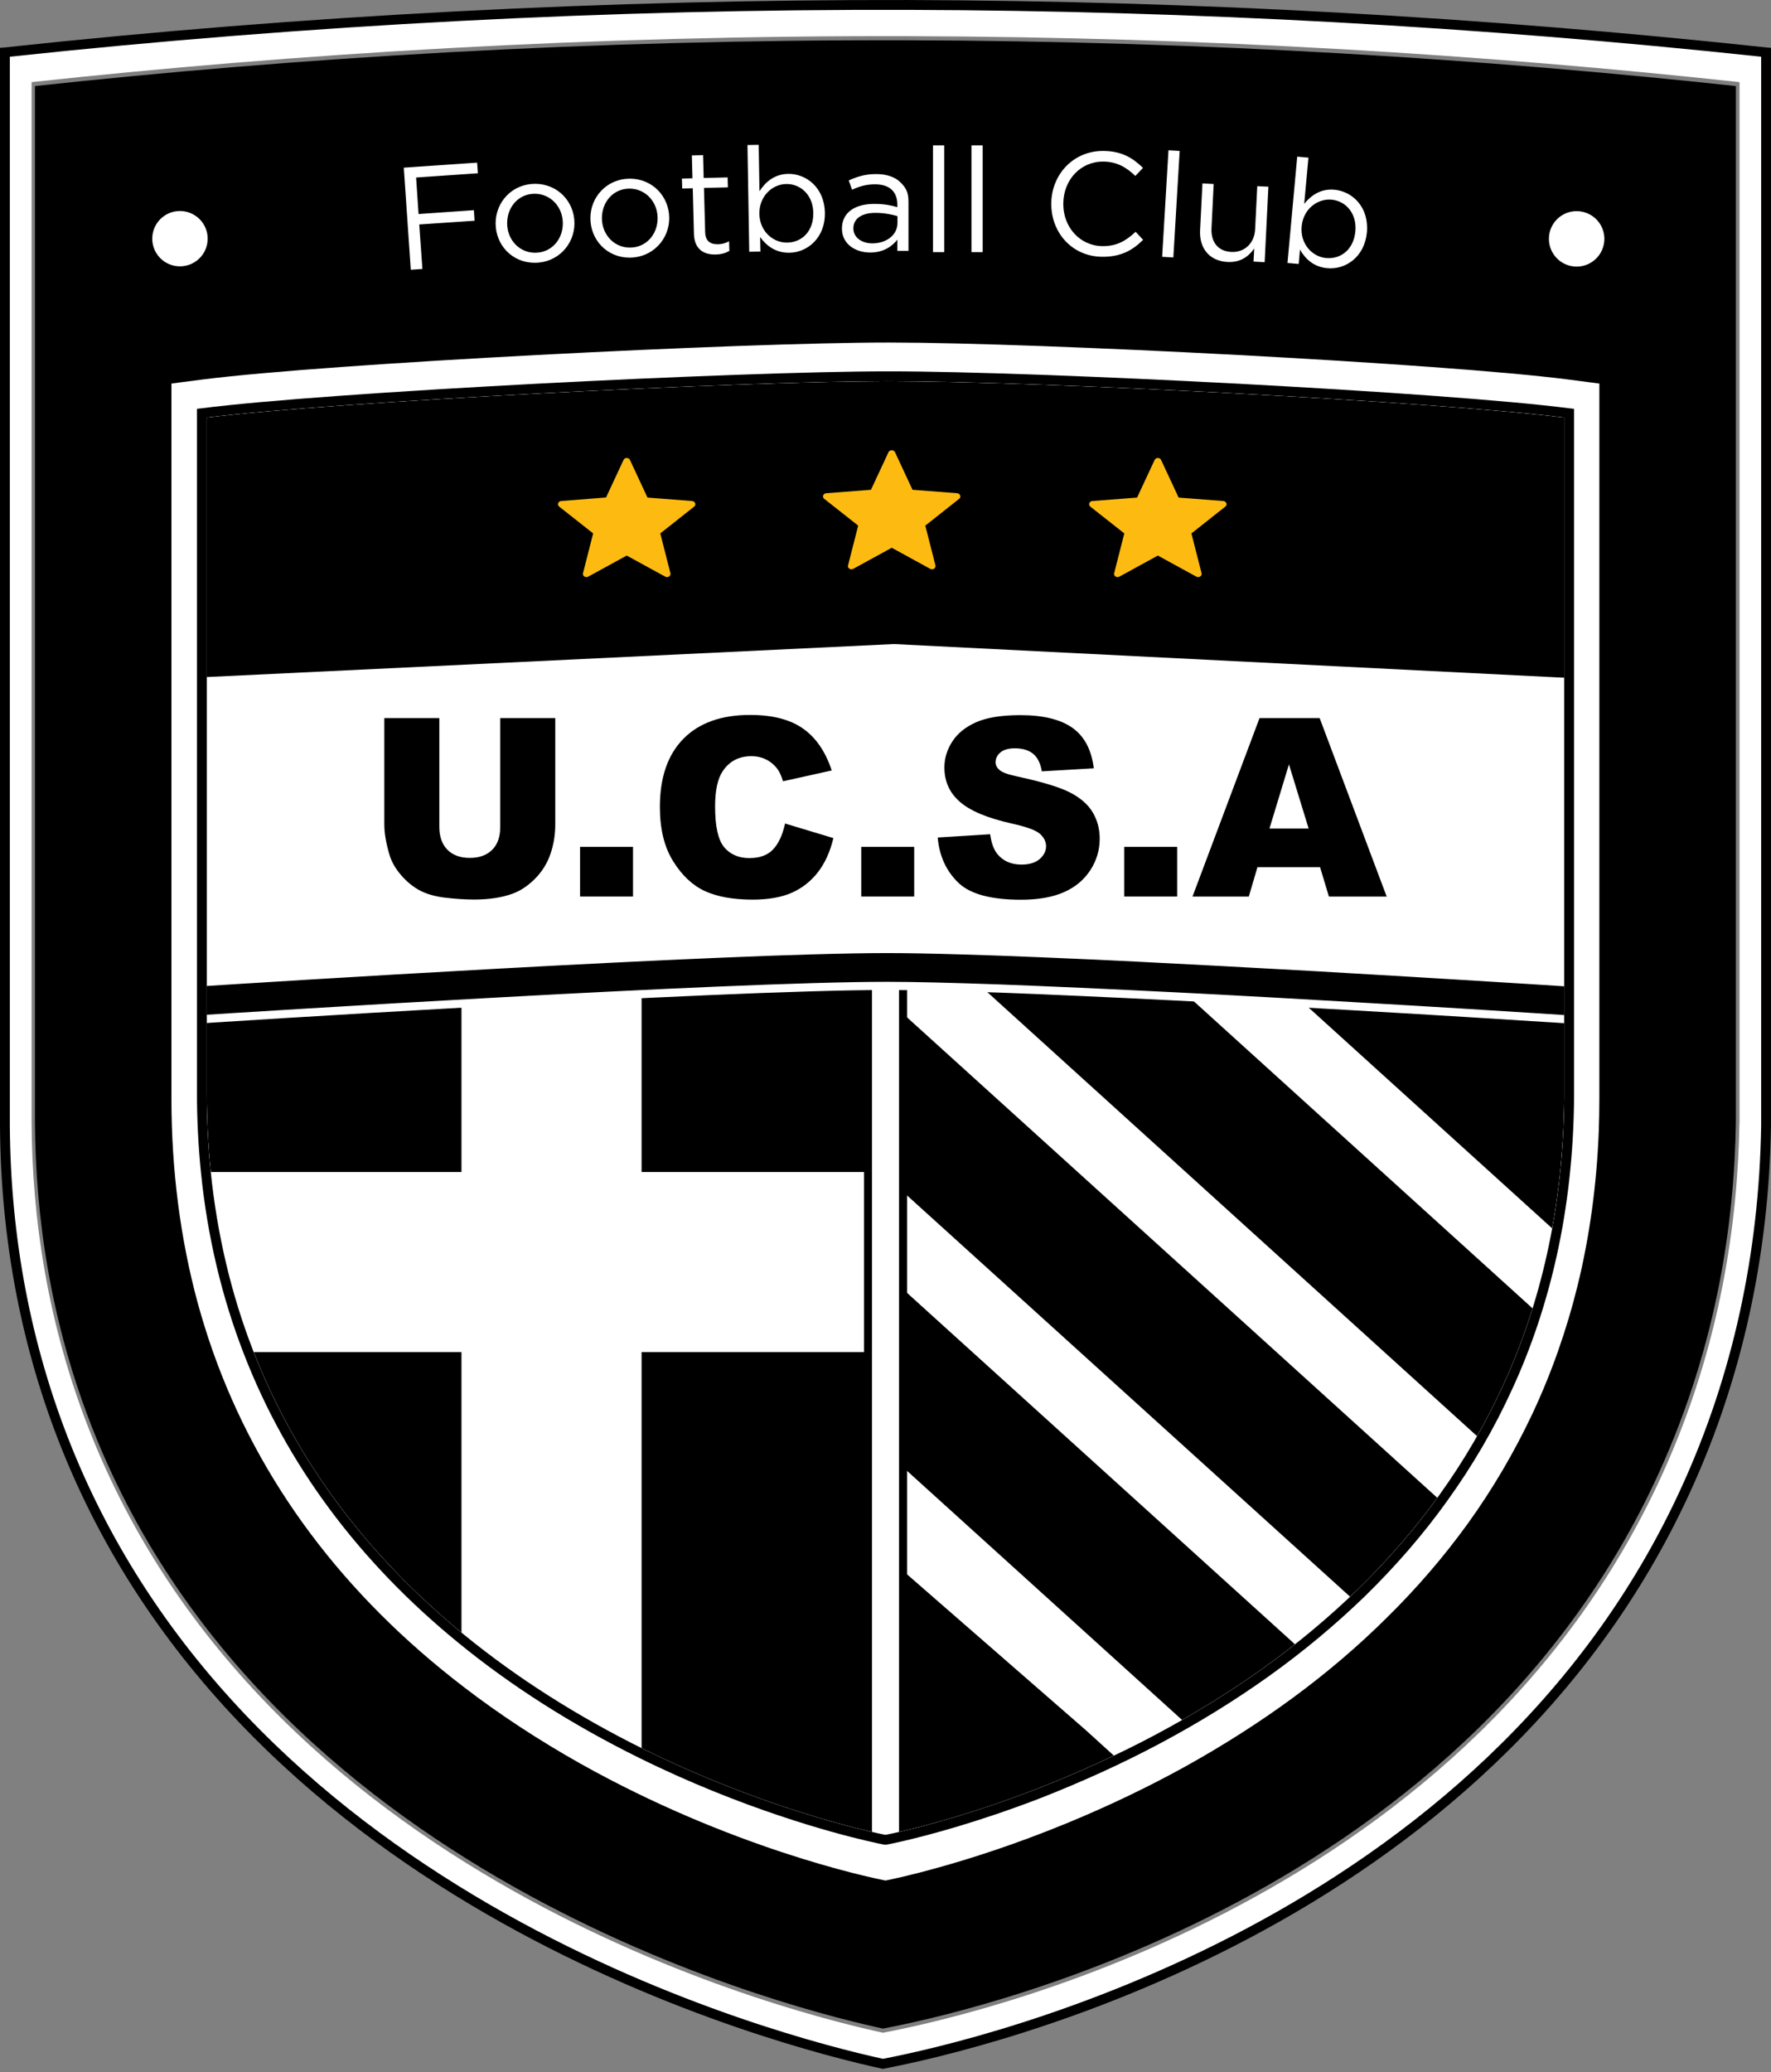 <svg xmlns="http://www.w3.org/2000/svg" width="342" height="400" fill="none"><rect width="100%" height="100%" fill="#808080" stroke="none"/><path d="M335.215 16.613V216.758C334.93 235.535 331.699 259.386 320.429 284.169C281.982 368.838 184.066 389.04 170.497 391.625C156.281 388.527 53.367 364.486 18.169 276.548C9.655 255.281 6.861 234.661 6.747 216.739V16.613C57.358 11.139 113.842 7.604 175.343 7.775C233.423 7.947 286.961 11.405 335.215 16.613Z" fill="black"/><path d="M77.978 32.368 92.138 31.398 92.29 33.451 80.354 34.268 80.829 41.319 91.51 40.578 91.643 42.612 80.962 43.334 81.57 51.924 79.328 52.076 77.978 32.368ZM95.71 43.109C95.71 38.985 98.922 35.488 103.331 35.488 107.702 35.488 110.933 38.928 110.933 43.109 110.933 47.233 107.683 50.73 103.274 50.73 98.884 50.73 95.71 47.291 95.71 43.109ZM108.691 43.109C108.691 39.974 106.353 37.408 103.274 37.408 100.119 37.408 97.934 39.974 97.934 43.109 97.934 46.245 100.252 48.792 103.331 48.792 106.486 48.792 108.691 46.245 108.691 43.109ZM114.012 42.117C114.012 37.993 117.224 34.496 121.633 34.496 126.004 34.496 129.235 37.936 129.235 42.117 129.235 46.241 125.985 49.738 121.576 49.738 117.205 49.738 114.012 46.298 114.012 42.117ZM126.992 42.117C126.992 38.981 124.655 36.416 121.576 36.416 118.421 36.416 116.235 38.981 116.235 42.117 116.235 45.253 118.554 47.8 121.633 47.8 124.788 47.8 126.992 45.253 126.992 42.117ZM134.006 45.138 133.778 36.339 131.745 36.396 131.688 34.476 133.721 34.419 133.607 30.01 135.774 29.953 135.888 34.362 140.506 34.248 140.563 36.168 135.945 36.282 136.173 44.796C136.211 46.583 137.218 47.191 138.681 47.153 139.423 47.134 140.031 46.982 140.791 46.583L140.848 48.445C140.088 48.863 139.29 49.11 138.244 49.13 135.888 49.206 134.082 48.103 134.006 45.138ZM146.795 45.769 146.852 48.563 144.686 48.601 144.344 27.999 146.51 27.961 146.662 36.912C147.822 35.145 149.513 33.624 152.193 33.568 155.69 33.511 159.206 36.209 159.301 41.075 159.377 45.845 155.994 48.734 152.459 48.791 149.722 48.829 147.955 47.384 146.795 45.769ZM157.058 41.075C157.001 37.635 154.588 35.468 151.832 35.525 149.114 35.563 146.586 37.901 146.643 41.284 146.7 44.667 149.304 46.89 152.022 46.833 154.835 46.795 157.115 44.667 157.058 41.075ZM162.589 44.134C162.589 40.998 165.136 39.364 168.823 39.364 170.685 39.364 171.977 39.611 173.289 39.991V39.535C173.289 36.931 171.711 35.582 168.975 35.582 167.245 35.582 165.896 36 164.546 36.627L163.9 34.841C165.516 34.1 167.055 33.605 169.203 33.605 171.255 33.605 172.871 34.176 173.916 35.221 174.923 36.247 175.436 37.064 175.436 38.927V48.43H173.289V46.263C172.282 47.555 170.609 48.753 168.043 48.753 165.288 48.753 162.589 47.194 162.589 44.134ZM173.308 43.07V41.721C172.244 41.417 170.818 41.094 169.051 41.094 166.333 41.094 164.793 42.272 164.793 44.077 164.793 45.902 166.485 46.985 168.461 46.985 171.141 46.985 173.308 45.389 173.308 43.07ZM182.337 28.074H180.17V48.676H182.337V28.074ZM189.767 28.074H187.601V48.676H189.767V28.074ZM203.014 39.252C203.071 33.664 207.29 29.084 213.106 29.141 216.698 29.179 218.77 30.529 220.727 32.41L219.245 33.968C217.591 32.372 215.748 31.213 213.068 31.194 208.697 31.156 205.39 34.672 205.333 39.271 205.276 43.851 208.545 47.462 212.897 47.519 215.615 47.538 217.401 46.531 219.302 44.745L220.746 46.303C218.656 48.374 216.394 49.61 212.802 49.572 207.119 49.515 202.957 44.992 203.014 39.252ZM225.646 29.014 224.422 49.578 226.585 49.707 227.808 29.142 225.646 29.014ZM231.751 44.457 232.207 35.41 234.373 35.524 233.955 44.039C233.822 46.737 235.21 48.505 237.775 48.638 240.265 48.771 242.242 47.022 242.375 44.286L242.793 35.942 244.94 36.037 244.218 50.614 242.071 50.5 242.204 47.973C241.139 49.493 239.581 50.69 237.072 50.576 233.518 50.386 231.58 47.916 231.751 44.457ZM251.04 48.183 250.793 50.958 248.626 50.768 250.507 30.242 252.674 30.432 251.857 39.346C253.206 37.711 255.05 36.381 257.711 36.628 261.188 36.951 264.4 40.011 263.963 44.857 263.526 49.609 259.839 52.098 256.323 51.775 253.624 51.528 252.028 49.913 251.04 48.183ZM261.74 44.629C262.044 41.208 259.896 38.795 257.14 38.547 254.442 38.3 251.667 40.334 251.363 43.717 251.059 47.081 253.396 49.571 256.095 49.818 258.927 50.065 261.417 48.183 261.74 44.629ZM40.102 46.075C40.102 49.04 37.708 51.415 34.743 51.415 31.778 51.415 29.402 49.021 29.402 46.075 29.402 43.129 31.797 40.734 34.743 40.734 37.689 40.734 40.102 43.11 40.102 46.075ZM308.439 42.519C310.415 44.705 310.263 48.088 308.059 50.084 305.873 52.06 302.49 51.908 300.495 49.703 298.518 47.518 298.67 44.135 300.875 42.139 303.06 40.163 306.443 40.334 308.439 42.519ZM123.895 187.227V341.264H111.579C104.129 337.083 96.527 332.218 89.115 326.535V187.227H123.895V187.227Z" fill="white"/><path d="M174.392 226.258V261.037H40.158C39.093 258.016 38.124 254.918 37.25 251.706V226.258H174.392Z" fill="white"/><path d="M173.823 183.844L258.093 186.124L308.02 190.99V223.793L296.407 267.98L272.366 301.315L251.156 317.584L226.715 335.791L197.257 349.551L172.911 356.165L173.823 183.844Z" fill="white"/><path d="M218.483 342.002 214.359 343.542C205.104 347.001 197.178 349.224 192.161 350.479L174.942 354.109 174.011 336.966 173.593 302.566 209.779 334.096 218.483 342.002ZM255.507 322.354 252.732 324.198C247.126 327.961 240.968 331.515 234.487 334.784L232.434 335.81 173.784 282.709V248.348L255.507 322.354ZM284.261 295.23 282.798 297.054C278.693 302.224 273.998 307.165 268.886 311.726L266.7 313.665 173.023 228.844V200.356L173.29 194.711 284.261 295.23ZM302.221 258.262 301.822 259.706C299.94 266.7 297.28 273.504 293.973 279.89L292.11 283.482 188.607 189.672 196.172 189.862C204.515 190.071 214.835 190.47 226.865 191.021L228.062 191.059 302.221 258.262ZM305.549 194.64V230.655C305.549 232.309 305.511 233.981 305.435 235.768L305.169 242.059 250.034 192.094 257.902 192.493C269.99 193.12 281.051 193.709 289.166 194.184L305.549 194.64ZM303.344 127.454V134.562C303.344 134.562 204.801 128.119 171.732 128.1 138.302 128.081 38.657 134.562 38.657 134.562V127.454C38.657 127.454 138.302 120.992 171.732 120.992 204.782 121.011 303.344 127.454 303.344 127.454Z" fill="black"/><path d="M174.392 183.711H167.607V360.042H174.392V183.711Z" fill="white"/><path d="M175.172 360.819H166.848V182.93H175.172V360.819ZM168.387 359.261H173.614V184.469H168.387V359.261Z" fill="black"/><path d="M39.17 192.546V130.741L172.625 124.336L305.453 131.007V192.546L238.364 189.999L178.916 187.795L153.829 187.528L39.17 192.546Z" fill="white"/><path d="M303.018 189.676V196.784C303.018 196.784 300.338 196.613 295.72 196.309C288.27 195.834 275.765 195.055 261.283 194.218C250.545 193.591 238.723 192.926 227.073 192.337C215.157 191.729 203.43 191.178 193.206 190.816C184.577 190.512 177.032 190.303 171.407 190.303C137.976 190.284 38.351 196.765 38.351 196.765V189.657C38.351 189.657 137.995 183.195 171.407 183.195C175.379 183.195 180.301 183.29 185.87 183.461C195.6 183.746 207.346 184.241 219.585 184.849C230.95 185.4 242.733 186.046 253.718 186.673C267.022 187.433 279.186 188.156 288.118 188.726C297.279 189.315 303.018 189.676 303.018 189.676Z" fill="black"/><path d="M37.573 197.62V188.954L38.295 188.897C39.284 188.84 138.092 182.435 171.294 182.435C175.209 182.378 180.113 182.511 185.909 182.701C195.07 182.967 206.435 183.423 219.644 184.089C229.736 184.583 241.215 185.191 253.796 185.913C267.1 186.673 279.263 187.396 288.196 187.966C297.356 188.536 303.077 188.916 303.077 188.916L303.799 188.973V197.639L295.684 197.126C292.13 196.898 279.13 196.062 261.246 195.036C251.117 194.447 239.124 193.762 227.037 193.154C213.771 192.489 202.387 191.976 193.188 191.634C183.629 191.292 176.502 191.121 171.408 191.121H171.294C138.149 191.121 39.398 197.525 38.391 197.582L37.573 197.62ZM171.294 189.543H171.408C176.521 189.543 183.648 189.714 193.246 190.056C202.463 190.398 213.847 190.912 227.113 191.577C239.2 192.185 251.193 192.869 261.322 193.458C279.206 194.485 292.206 195.321 295.76 195.549L302.222 195.967V190.417C300.416 190.303 295.304 189.961 288.063 189.524C279.149 188.973 266.967 188.232 253.682 187.472C241.12 186.768 229.641 186.16 219.549 185.647C206.34 185.001 194.994 184.526 185.833 184.26C180.132 184.089 175.267 183.994 171.389 183.994H171.275C139.632 183.994 48.216 189.809 39.113 190.398V195.948C48.786 195.34 139.727 189.543 171.294 189.543Z" fill="white"/><path d="M96.604 138.629H107.228V159.155C107.228 161.188 106.905 163.108 106.278 164.913 105.651 166.719 104.643 168.315 103.294 169.665 101.945 171.014 100.519 171.964 99.018 172.515 96.946 173.276 94.475 173.656 91.568 173.656 89.895 173.656 88.052 173.542 86.075 173.314 84.099 173.085 82.426 172.61 81.115 171.926 79.784 171.223 78.568 170.235 77.466 168.961 76.363 167.688 75.603 166.358 75.204 164.989 74.558 162.804 74.216 160.865 74.216 159.174V138.629H84.84V159.649C84.84 161.53 85.372 162.994 86.398 164.039 87.444 165.103 88.888 165.616 90.731 165.616 92.556 165.616 94 165.103 95.046 164.058 96.091 163.013 96.604 161.549 96.604 159.63V138.629 138.629ZM122.241 163.484H112.017V173.082H122.241V163.484ZM151.605 158.982 160.937 161.795C160.31 164.418 159.322 166.603 157.972 168.352 156.623 170.1 154.95 171.431 152.955 172.324 150.959 173.217 148.412 173.673 145.334 173.673 141.59 173.673 138.53 173.122 136.154 172.039 133.778 170.956 131.726 169.036 130.015 166.299 128.286 163.563 127.431 160.047 127.431 155.77 127.431 150.069 128.951 145.698 131.973 142.619 134.995 139.559 139.29 138.02 144.839 138.02 149.173 138.02 152.594 138.894 155.083 140.661 157.573 142.41 159.417 145.109 160.614 148.739L151.206 150.829C150.883 149.784 150.541 149.005 150.18 148.529 149.591 147.712 148.85 147.085 147.994 146.648 147.139 146.211 146.17 145.983 145.106 145.983 142.692 145.983 140.848 146.952 139.556 148.891 138.587 150.335 138.093 152.597 138.093 155.675 138.093 159.496 138.663 162.118 139.822 163.525 140.981 164.931 142.616 165.653 144.706 165.653 146.74 165.653 148.279 165.083 149.325 163.943 150.37 162.821 151.13 161.168 151.605 158.982ZM176.54 163.484H166.315V173.082H176.54V163.484ZM181.082 161.682 191.212 161.055C191.44 162.708 191.877 163.944 192.561 164.818 193.664 166.205 195.222 166.909 197.256 166.909 198.776 166.909 199.954 166.548 200.772 165.844 201.589 165.122 202.007 164.305 202.007 163.374 202.007 162.48 201.608 161.682 200.829 160.979 200.049 160.276 198.225 159.611 195.374 158.983 190.699 157.938 187.373 156.551 185.377 154.802 183.363 153.073 182.374 150.849 182.374 148.15 182.374 146.383 182.888 144.71 183.914 143.133 184.94 141.556 186.48 140.32 188.551 139.408 190.604 138.515 193.435 138.059 197.027 138.059 201.437 138.059 204.782 138.876 207.1 140.51 209.4 142.145 210.787 144.748 211.224 148.321L201.19 148.911C200.924 147.352 200.372 146.231 199.517 145.528 198.662 144.824 197.484 144.463 195.982 144.463 194.747 144.463 193.816 144.729 193.188 145.262 192.561 145.794 192.257 146.421 192.257 147.181 192.257 147.732 192.523 148.226 193.036 148.664 193.53 149.12 194.728 149.538 196.609 149.937 201.266 150.944 204.592 151.951 206.606 152.978 208.621 154.004 210.084 155.277 210.996 156.798 211.909 158.318 212.365 160.01 212.365 161.91 212.365 164.115 211.757 166.148 210.54 168.011 209.324 169.873 207.613 171.299 205.428 172.249 203.242 173.218 200.467 173.693 197.142 173.693 191.288 173.693 187.221 172.572 184.959 170.311 182.659 168.03 181.386 165.16 181.082 161.682ZM227.322 163.484H217.097V173.082H227.322V163.484ZM254.917 167.403H242.83L241.157 173.085H230.286L243.229 138.629H254.841L267.784 173.085H256.627L254.917 167.403ZM252.712 159.953 248.911 147.561 245.148 159.953H252.712Z" fill="black"/><path d="M224.223 88.799 227.606 96.059 236.235 96.724C236.843 96.781 237.09 97.465 236.615 97.807L230.077 102.977 232.034 110.655C232.167 111.187 231.54 111.605 231.027 111.32L223.596 107.253 216.165 111.32C215.652 111.605 215.006 111.187 215.158 110.655L217.115 102.977 210.558 97.807C210.102 97.446 210.349 96.762 210.958 96.724L219.586 96.059 222.969 88.799C223.216 88.286 223.995 88.286 224.223 88.799ZM172.833 87.293 176.216 94.552 184.844 95.218C185.433 95.275 185.68 95.959 185.224 96.301L178.686 101.47 180.644 109.149C180.777 109.681 180.15 110.099 179.637 109.814L172.205 105.747 164.774 109.814C164.261 110.099 163.615 109.681 163.767 109.149L165.725 101.47 159.168 96.301C158.712 95.94 158.959 95.256 159.567 95.218L168.195 94.552 171.578 87.293C171.806 86.798 172.586 86.798 172.833 87.293ZM121.653 88.797 125.036 96.057 133.664 96.723C134.253 96.78 134.501 97.464 134.044 97.806L127.507 102.975 129.464 110.653C129.597 111.186 128.97 111.604 128.457 111.319L121.026 107.252 113.595 111.319C113.082 111.604 112.435 111.186 112.587 110.653L114.545 102.975 107.988 97.806C107.532 97.445 107.779 96.761 108.387 96.723L117.035 96.038 120.418 88.778C120.646 88.284 121.425 88.284 121.653 88.797Z" fill="#FDBB12"/><path d="M303.02 72.318C279.415 69.277 201.056 65.191 171.769 65.172C142.083 65.153 62.736 69.277 38.979 72.318C34.836 72.85 32.384 73.173 32.156 73.23V212.102C32.156 226.584 34 239.773 37.25 251.709C38.124 254.921 39.093 258.019 40.157 261.04C50.344 289.947 68.989 311.157 89.096 326.533C96.527 332.215 104.129 337.08 111.579 341.262C142.615 358.67 170.914 363.992 170.99 363.992C171.009 363.992 174.943 363.27 181.462 361.445C187.809 359.678 196.609 356.884 206.682 352.741C213.809 349.776 221.601 346.165 229.564 341.756C236.387 337.936 243.362 333.565 250.242 328.528C256.495 323.91 262.652 318.759 268.487 312.963C274.074 307.47 279.377 301.389 284.185 294.718C288.88 288.218 293.118 281.11 296.748 273.394C300.397 265.659 303.381 257.334 305.604 248.307C307.847 239.089 309.272 229.169 309.69 218.488C309.766 216.378 309.804 214.249 309.804 212.102V73.23C309.804 73.23 307.334 72.888 303.02 72.318ZM174.335 353.501L174.164 353.539C172.472 353.938 171.37 354.147 170.99 354.223C170.61 354.147 169.507 353.938 167.816 353.539C161.278 352 143.964 347.381 124.313 337.689C111.446 331.322 99.815 323.91 89.704 315.662C70.737 300.191 56.996 281.699 48.862 260.698C44.662 249.903 41.925 238.291 40.69 226.166C40.176 221.186 39.929 215.998 39.929 210.752V80.604C64.959 77.525 143.052 73.591 171.446 73.591H171.769C200.467 73.591 277.001 77.487 302.069 80.604V211.798C301.993 222.346 300.872 232.57 298.724 242.168C296.767 251.006 293.935 259.482 290.286 267.407C286.884 274.838 282.722 282.003 277.914 288.674C273.39 294.984 268.126 301.066 262.291 306.748C256.723 312.165 250.565 317.315 243.97 322.028C237.508 326.647 230.476 330.98 223.102 334.914C215.842 338.772 208.05 342.307 199.954 345.462C188.19 349.985 178.877 352.437 174.335 353.501Z" fill="white"/><path d="M303.133 71.388C278.901 68.252 200.808 64.242 171.768 64.223H171.616C143.032 64.223 63.096 68.271 38.845 71.388C36.431 71.692 32.326 72.224 31.965 72.3L31.205 72.452V212.103C31.205 226.034 32.935 239.432 36.337 251.957C37.173 255.055 38.123 258.115 39.263 261.364C48.291 287.022 64.863 309.201 88.525 327.294C95.462 332.596 103.064 337.576 111.103 342.099C140.885 358.786 167.796 364.354 170.742 364.924L170.989 364.943C171.198 364.943 175.265 364.164 181.708 362.359C187.371 360.8 196.361 358.006 207.042 353.616C215.119 350.271 222.854 346.565 230.019 342.593C237.431 338.45 244.425 333.984 250.811 329.289C257.501 324.348 263.678 319.084 269.151 313.629C274.948 307.946 280.269 301.77 284.964 295.27C289.829 288.504 294.086 281.282 297.621 273.794C301.365 265.812 304.368 257.316 306.516 248.536C308.853 238.957 310.241 228.865 310.64 218.527C310.716 216.398 310.754 214.269 310.754 212.103V72.395L303.133 71.388ZM308.853 212.103C308.853 214.231 308.815 216.36 308.739 218.451C308.34 228.656 306.991 238.634 304.672 248.099C302.544 256.746 299.598 265.128 295.892 272.996C292.414 280.37 288.233 287.497 283.424 294.168C278.787 300.572 273.541 306.673 267.821 312.28C262.404 317.677 256.304 322.885 249.69 327.75C243.361 332.406 236.424 336.834 229.088 340.921C221.999 344.855 214.321 348.542 206.32 351.849C195.734 356.22 186.82 358.976 181.195 360.534C175.455 362.149 171.749 362.891 170.989 363.043C167.397 362.321 141.113 356.752 112.035 340.445C104.071 335.96 96.545 331.038 89.684 325.773C66.327 307.927 49.963 286.033 41.05 260.737C39.928 257.544 38.997 254.504 38.161 251.463C34.816 239.109 33.106 225.863 33.106 212.103V74.048C34.018 73.915 35.842 73.687 39.092 73.269C63.286 70.171 143.089 66.123 171.616 66.123H171.768C200.77 66.142 278.711 70.152 302.886 73.269L308.853 74.048V212.103V212.103Z" fill="black"/><path d="M171.77 72.641C142.084 72.603 62.718 76.708 38.98 79.768V210.752C38.98 216.112 39.246 221.281 39.76 226.261C41.033 239.032 43.903 250.587 47.97 261.04C57.169 284.759 72.43 302.795 89.097 316.403C100.52 325.734 112.626 332.956 123.877 338.525C143.433 348.179 160.595 352.817 167.608 354.451C169.775 354.964 170.972 355.192 170.991 355.192C171.01 355.192 172.207 354.964 174.393 354.451C174.412 354.451 174.431 354.432 174.469 354.432C179.258 353.33 188.666 350.821 200.297 346.355C207.386 343.599 215.33 340.121 223.56 335.75C230.421 332.101 237.529 327.787 244.523 322.788C250.832 318.284 257.066 313.172 262.958 307.432C268.583 301.959 273.886 295.915 278.694 289.225C283.388 282.706 287.608 275.579 291.162 267.787C294.735 259.995 297.623 251.538 299.657 242.377C301.748 232.95 302.926 222.783 303.021 211.817V79.768C279.416 76.708 201.058 72.641 171.77 72.641ZM302.071 211.798C301.995 222.345 300.873 232.57 298.726 242.168C296.768 251.005 293.936 259.482 290.287 267.407C286.885 274.838 282.723 282.003 277.915 288.674C273.392 294.984 268.127 301.065 262.293 306.748C256.724 312.164 250.566 317.315 243.971 322.028C237.51 326.646 230.478 330.98 223.104 334.914C215.844 338.772 208.051 342.307 199.955 345.462C188.191 349.985 178.878 352.437 174.336 353.501L174.165 353.539C172.474 353.938 171.371 354.147 170.991 354.223C170.611 354.147 169.509 353.938 167.817 353.539C161.279 352 143.966 347.381 124.314 337.689C111.448 331.322 99.816 323.91 89.706 315.661C70.738 300.191 56.998 281.699 48.863 260.698C44.663 249.903 41.926 238.291 40.691 226.166C40.178 221.186 39.931 215.998 39.931 210.752V80.604C64.961 77.525 143.053 73.591 171.447 73.591H171.77C200.468 73.591 277.003 77.487 302.071 80.604V211.798Z" fill="white"/><path d="M303.135 78.834C278.941 75.698 200.849 71.688 171.77 71.688H171.447C142.692 71.688 63.003 75.717 38.847 78.834L38.03 78.928V210.749C38.03 216.052 38.296 221.316 38.809 226.352C40.045 238.649 42.839 250.432 47.096 261.379C55.344 282.703 69.275 301.442 88.508 317.141C98.714 325.484 110.478 332.972 123.459 339.377C143.301 349.184 160.785 353.84 167.38 355.379C168.692 355.683 170.725 356.14 170.991 356.14C171.219 356.14 173.025 355.74 174.526 355.398L174.678 355.36C179.24 354.296 188.685 351.825 200.639 347.245C208.812 344.052 216.68 340.479 223.997 336.583C231.447 332.611 238.536 328.24 245.074 323.564C251.745 318.794 257.978 313.587 263.623 308.113C269.534 302.336 274.874 296.178 279.454 289.773C284.339 283.007 288.577 275.747 292.017 268.183C295.723 260.163 298.593 251.534 300.588 242.583C302.755 232.852 303.895 222.494 303.971 211.813V78.928L303.135 78.834ZM302.071 211.794C301.995 222.342 300.873 232.567 298.726 242.165C296.768 251.002 293.936 259.479 290.287 267.404C286.885 274.835 282.723 282 277.915 288.671C273.392 294.981 268.127 301.062 262.293 306.745C256.724 312.161 250.566 317.312 243.971 322.025C237.51 326.643 230.478 330.977 223.104 334.911C215.844 338.769 208.052 342.304 199.955 345.459C188.191 349.982 178.878 352.434 174.336 353.498L174.165 353.536C172.474 353.935 171.371 354.144 170.991 354.22C170.611 354.144 169.509 353.935 167.817 353.536C161.28 351.996 143.966 347.378 124.314 337.685C111.448 331.319 99.816 323.907 89.706 315.658C70.738 300.188 56.998 281.696 48.863 260.695C44.663 249.9 41.926 238.288 40.691 226.162C40.178 221.183 39.931 215.995 39.931 210.749V80.601C64.961 77.522 143.053 73.588 171.447 73.588H171.77C200.468 73.588 277.003 77.484 302.071 80.601V211.794Z" fill="black"/><path d="M175.514 0.955C111.846 0.784 53.348 4.452 0.95 10.097V217.349C1.064 235.879 3.953 257.26 12.771 279.287C49.205 370.342 155.767 395.22 170.496 398.412C184.56 395.733 285.953 374.808 325.731 287.156C337.401 261.479 340.727 236.792 341.031 217.349V10.097C291.085 4.718 235.627 1.145 175.514 0.955ZM335.899 216.817C335.595 235.67 332.364 259.617 321.056 284.514C282.456 369.524 184.142 389.822 170.515 392.426C156.223 389.309 52.911 365.191 17.561 276.874C9.027 255.512 6.215 234.815 6.101 216.817V15.855C56.921 10.363 113.652 6.809 175.4 6.98C233.689 7.151 287.455 10.61 335.918 15.855V216.817H335.899Z" fill="white"/><path d="M341.145 9.164C313.72 6.218 286.086 3.956 258.415 2.436C230.762 0.896 203.071 0.098 175.533 0.003C117.586 -0.111 58.745 2.911 0.855 9.164L0 9.24V217.367C0.133 239.318 4.143 260.261 11.897 279.647C47.456 368.497 150.085 394.952 170.306 399.361L170.496 399.399L170.686 399.361C189.901 395.693 287.797 373.039 326.606 287.553C336.412 265.982 341.601 242.358 342 217.367V9.24L341.145 9.164ZM340.099 217.348C339.7 242.073 334.588 265.431 324.876 286.774C286.581 371.119 190.034 393.698 170.515 397.461C150.028 392.975 48.767 366.634 13.665 278.944C6.006 259.786 2.034 239.071 1.901 217.367V10.95C59.449 4.792 117.909 1.733 175.514 1.904C230.249 2.075 285.611 5.116 340.099 10.95V217.348Z" fill="black"/></svg>